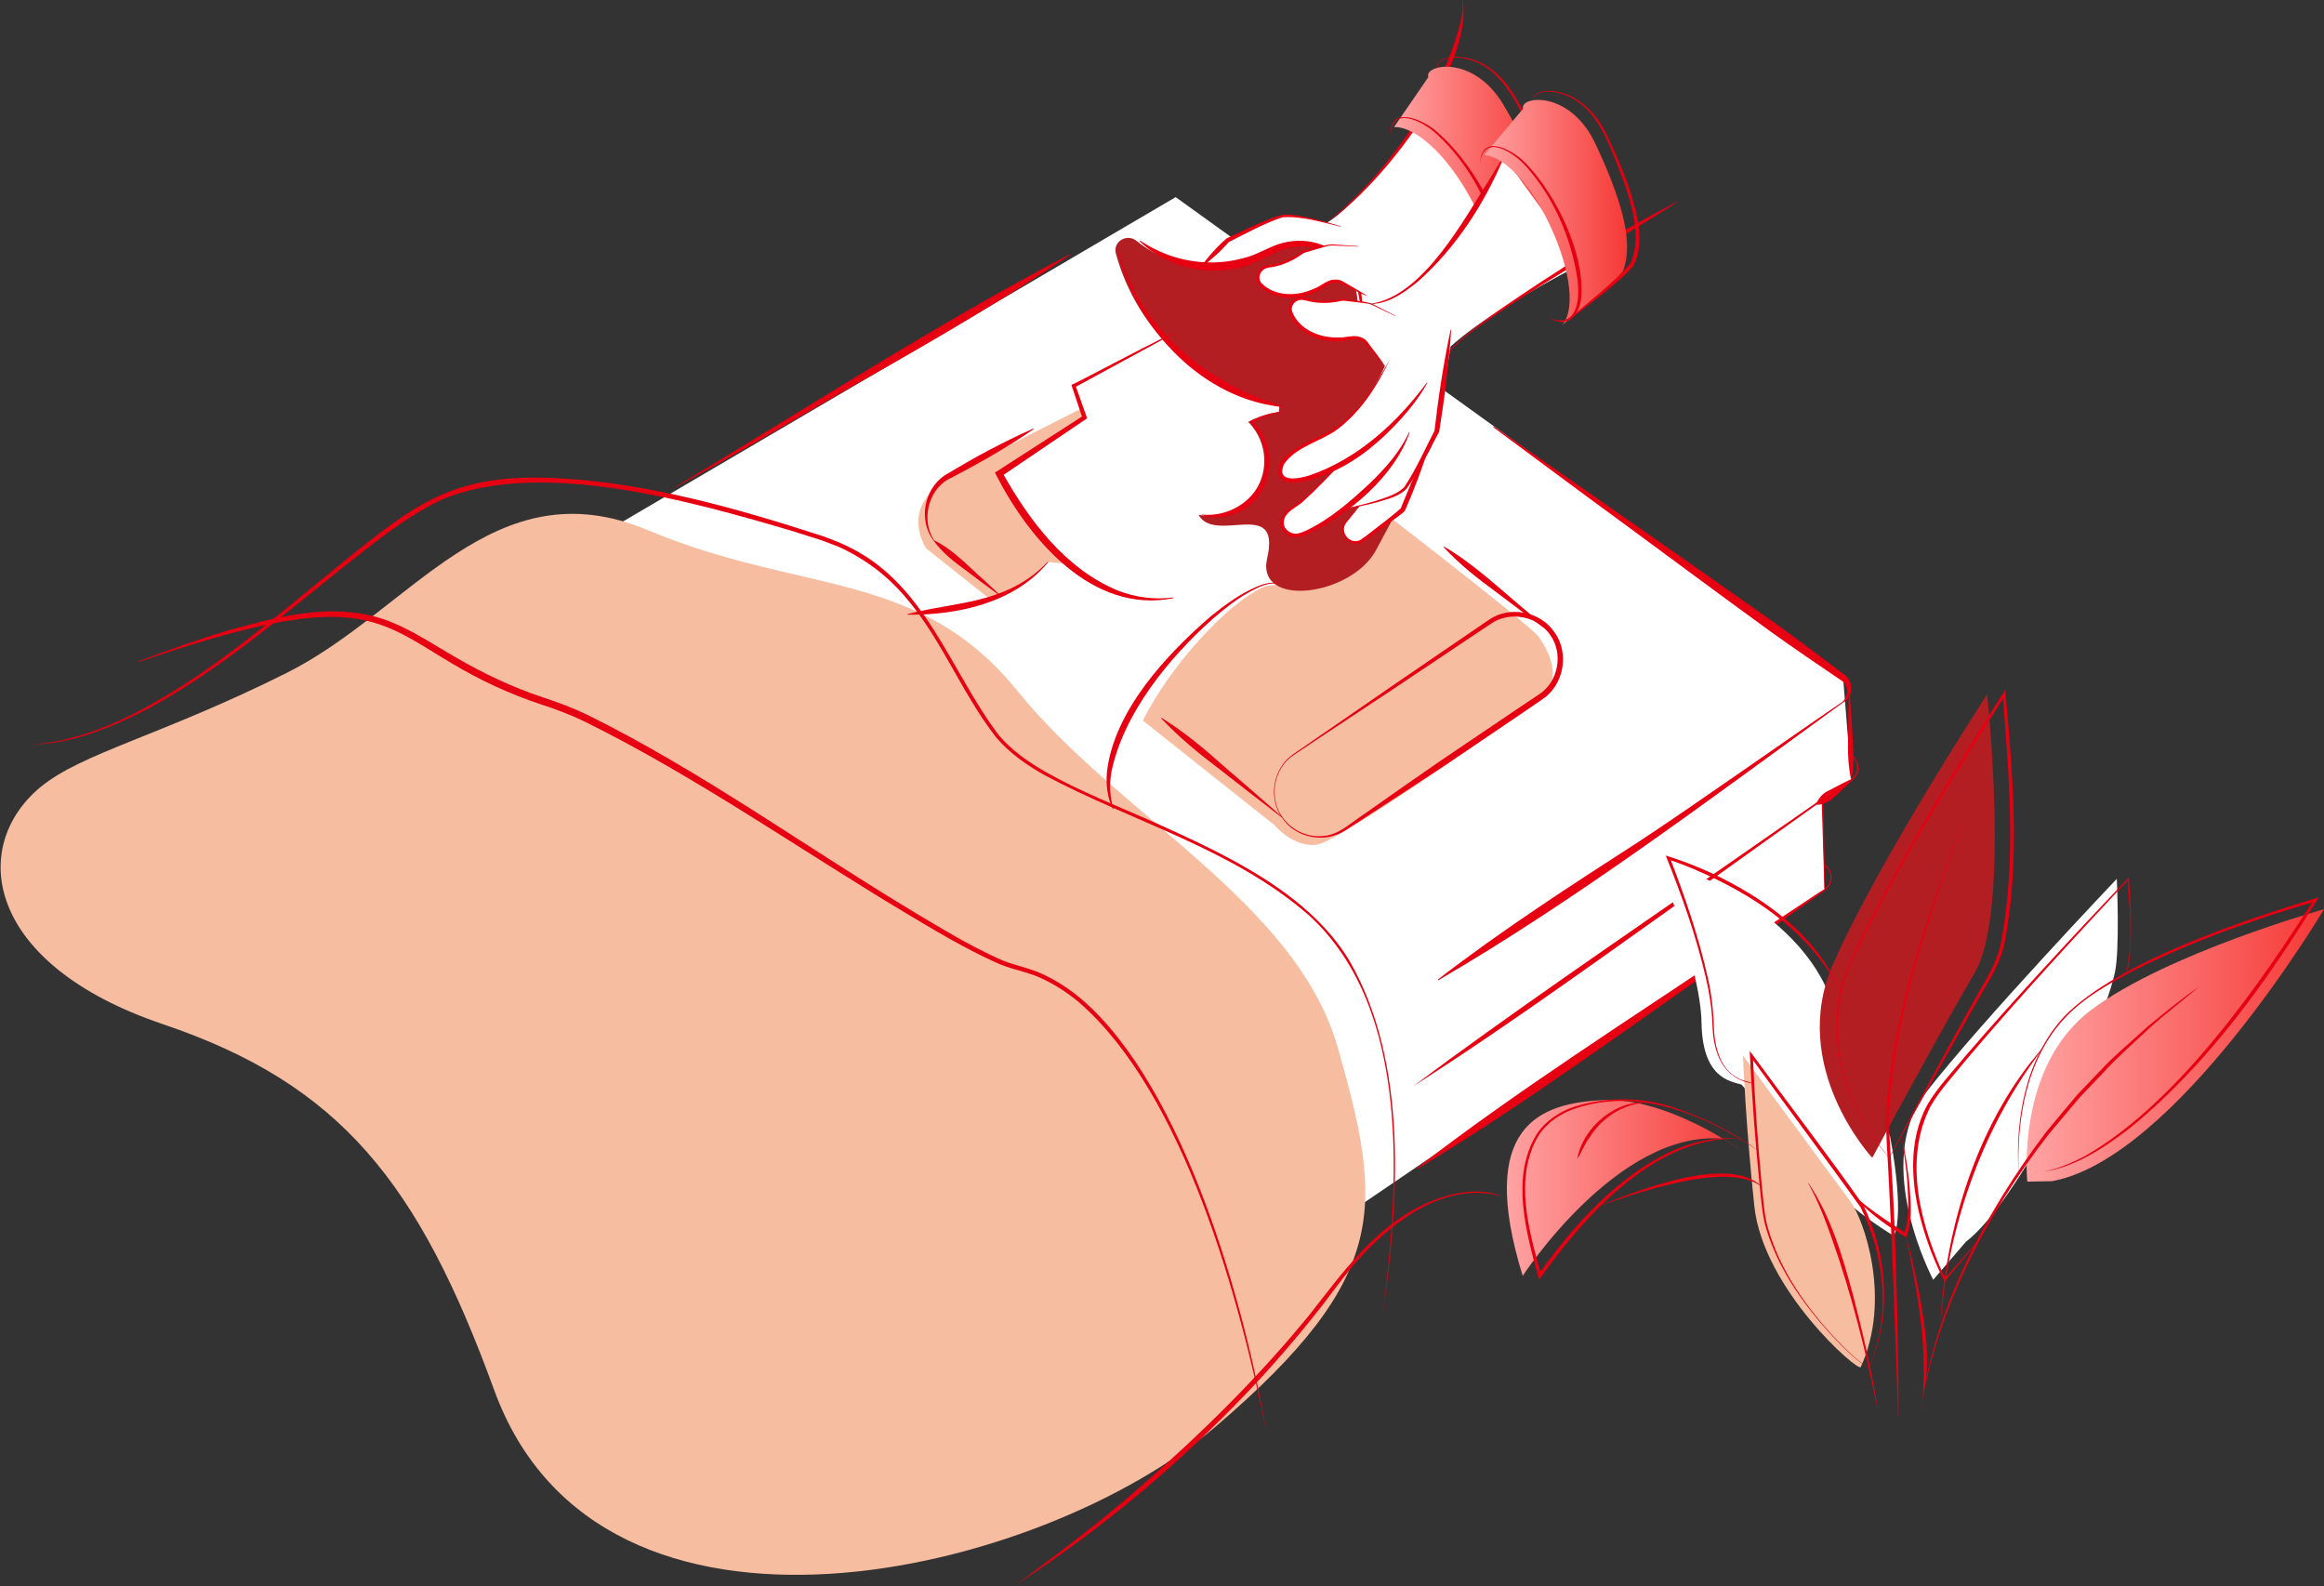 <svg width="734" height="501" viewBox="0 0 734 501" fill="none" xmlns="http://www.w3.org/2000/svg">
<rect x="0" y="0" width="734" height="501" fill="#333333" stroke="none"/>
<path d="M445.69 41.536C445.69 41.536 428.654 64.927 419.129 70.283C419.129 70.283 408.917 68.05 408.012 68.206C407.106 68.362 404.467 68.347 404.467 68.347L387.197 75.826L378.125 87.209L404.077 95.204L431.98 95.704L449.047 97.874L467.941 62.319C467.941 62.319 463.881 43.722 455.09 40.63C446.299 37.539 445.674 41.552 445.674 41.552L445.69 41.536Z" fill="white"/>
<path d="M419.078 70.235C437.566 55.776 456.772 28.325 461.675 5.247C461.941 3.529 462.081 1.764 461.847 0.031L461.987 0C465.298 21.392 436.129 58.992 419.094 70.251L419.078 70.235Z" fill="#E60012"/>
<path d="M474.876 33.134C465.257 16.942 449.611 20.471 451.126 24.359L440.289 40.13C445.364 39.802 454.483 45.892 462.743 59.633C471.706 74.545 473.455 86.818 469.895 91.252C473.611 87.739 486.696 75.169 487.508 72.124C490.038 62.662 484.494 49.343 474.86 33.134H474.876Z" fill="url(#paint0_linear_926_1597)"/>
<path d="M439.257 42.878C438.664 32.713 449.906 37.912 454.169 41.91C464.256 50.748 474.515 67.518 475.124 81.134C475.421 86.911 472.298 92.33 465.911 89.41C474.796 91.846 474.89 82.664 473.391 76.309C470.205 63.614 463.475 51.279 453.779 42.362C449.422 38.303 439.335 33.056 439.257 42.878Z" fill="#E60012"/>
<path d="M454.065 21.361C453.612 20.268 454.627 19.268 455.532 18.847C458.405 17.473 461.778 17.816 464.745 18.66C470.835 20.502 475.55 25.327 478.627 30.73C481.828 36.086 484.872 41.535 487.355 47.266C490.244 54.339 493.507 62.74 490.587 70.297C487.933 74.232 484.404 77.449 481.125 80.759C478.127 83.508 475.004 86.818 471.865 89.098C477.861 82.758 484.482 76.778 489.557 69.689C493.07 59.273 485.809 45.72 481.078 36.476C477.331 29.324 472.833 21.533 464.636 18.987C461.747 18.097 458.437 17.691 455.61 18.987C454.72 19.378 453.783 20.283 454.174 21.298L454.065 21.345V21.361Z" fill="#E60012"/>
<path d="M398.738 401.627L576.278 280.956L575.575 252.459L584.725 246.323L582.117 214.031L371.318 62.256L141.953 196.855L398.738 401.627Z" fill="white"/>
<path d="M402.519 260.579L292.575 173.246C292.575 173.246 284.362 161.441 297.541 152.525C310.72 143.609 373.663 113.207 373.663 113.207C373.663 113.207 482.139 195.7 485.964 201.102C489.79 206.505 493.959 215.702 485.496 221.573C485.496 221.573 423.864 265.295 416.307 266.684C408.749 268.074 402.519 260.579 402.519 260.579Z" fill="#F7BDA1"/>
<path d="M303.4 205.223C314.798 223.68 330.96 243.995 355.444 255.799C347.964 229.77 393.06 181.114 404.474 184.471L330.96 177.476C321.794 188.063 308.74 191.232 293.391 193.231C297.029 196.479 300.417 200.383 303.4 205.223Z" fill="white"/>
<path d="M12.882 248.509C25.764 237.844 51.029 232.269 90.503 212.532C129.961 192.795 155.741 146.935 204.678 167.452C253.614 187.97 290.075 179.507 321.57 218.466C353.065 257.425 409.512 285.047 422.519 330.83C436.744 380.906 439.414 403.001 384.154 450.361C328.909 497.72 189.688 531.229 156.1 439.056C132.178 373.395 107.476 342.385 51.435 323.444C-4.607 304.503 -10.009 267.434 12.866 248.493L12.882 248.509Z" fill="#F7BDA1"/>
<path d="M370.589 188.83C337.439 194.654 315.609 149.653 315.609 149.653L342.545 131.867L338.907 120L370.886 103.121L415.591 119.938L404.473 184.505L370.573 188.846L370.589 188.83Z" fill="white"/>
<path d="M452.018 140.939C457.109 129.103 452.378 115.144 440.823 108.945C436.201 106.478 431.157 105.603 426.317 106.118C430.642 98.436 429.643 88.083 421.554 81.197C415.402 75.966 406.626 75.717 399.553 79.62C386.202 87.022 370.182 85.132 358.97 76.076C355.91 73.609 351.397 76.31 352.443 80.104C359.142 104.635 379.254 123.342 404.05 128.401C403.987 128.963 403.972 129.525 403.941 130.072C400.552 130.571 397.258 131.633 394.228 133.241C399.49 138.519 400.958 146.811 397.258 153.728C393.557 160.645 385.859 164.034 378.535 162.581C383.72 171.997 404.706 156.866 400.224 176.229C396.508 192.296 426.816 188.268 434.608 173.715L451.113 142.876L452.143 140.955L452.034 140.924L452.018 140.939Z" fill="#B31E23"/>
<path d="M404.983 130.165C401.61 130.743 398.363 131.898 395.411 133.569L395.49 133.007C404.374 141.08 402.001 157.334 390.711 161.972C387.167 163.518 383.107 163.783 379.531 162.675L379.562 162.503C386.823 163.252 393.975 159.63 397.535 153.353C401.283 146.966 399.955 138.331 394.662 133.147C397.879 131.492 401.376 130.415 404.936 129.993L404.968 130.165H404.983Z" fill="#E60012"/>
<path d="M404.839 258.143C400.373 251.835 402.138 242.435 408.54 238.109L414.692 233.878L439.285 216.905L463.956 200.041L470.124 195.825C476.698 191.171 486.535 193.014 491.001 199.744C495.733 206.318 493.937 216.296 487.176 220.824L481.008 225.055L456.258 241.794C450.059 245.901 437.505 254.115 431.244 258.143L424.966 262.203C418.518 266.528 409.024 264.686 404.823 258.143H404.839ZM404.995 258.034C407.821 262.109 412.849 264.514 417.752 264.03C422.796 263.764 426.497 259.939 430.65 257.253C436.724 252.928 449.013 244.355 455.15 240.139L479.915 223.416L486.114 219.278C492.141 215.343 493.812 206.568 489.69 200.65C485.739 194.575 476.87 192.827 470.889 196.98L464.675 201.134L439.832 217.748L414.911 234.237L408.696 238.375C402.294 242.513 400.607 251.85 404.995 258.049V258.034Z" fill="#E60012"/>
<path d="M404.842 258.174C399.939 254.442 390.164 246.854 385.339 243.044C378.75 238.078 372.379 232.878 366.711 226.835L366.836 226.679C373.862 231.067 380.202 236.314 386.339 241.81C391.008 245.807 400.361 253.958 404.967 258.018L404.842 258.174Z" fill="#E60012"/>
<path d="M315.596 188.002C312.879 186.034 307.476 181.99 304.806 179.945C301.121 177.321 297.639 174.495 294.906 170.81L295.031 170.654C301.012 173.496 305.868 178.93 310.802 183.224L315.721 187.83L315.596 187.986V188.002Z" fill="#E60012"/>
<path d="M490.267 200.275C485.848 197.011 477.01 190.406 472.653 187.064C466.688 182.739 460.942 178.18 455.914 172.761L456.039 172.605C465.299 177.93 473.84 186.112 482.053 192.92L490.391 200.103L490.267 200.259V200.275Z" fill="#E60012"/>
<path d="M331.041 177.54C320.501 190.375 302.575 194.279 286.648 194.138L286.633 193.935C298.266 190.875 310.742 190.687 321.407 184.738C324.92 182.833 328.152 180.366 330.885 177.399L331.041 177.524V177.54Z" fill="#E60012"/>
<path d="M403.477 184.41C401.556 184.004 399.573 184.628 397.762 185.378C392.328 187.782 387.581 191.514 383.1 195.371C369.187 207.769 354.821 225.273 351.011 243.839C350.371 247.665 350.449 251.662 351.698 255.441L351.511 255.519C349.7 251.912 349.247 247.696 349.622 243.668C351.886 224.493 368.344 206.739 382.444 194.606C387.113 190.858 392.016 187.251 397.606 185.003C399.464 184.316 401.51 183.722 403.524 184.222L403.461 184.41H403.477Z" fill="#E60012"/>
<path d="M371.15 105.088L339.374 122.373L339.655 121.671L343.184 131.617L343.356 132.101L342.919 132.398L316.186 150.495L316.545 149.153C325.024 164.361 336.532 179.695 353.084 186.519C358.58 188.658 364.608 189.47 370.557 188.674L370.604 188.908C345.152 194.076 325.118 170.498 314.656 150.074L314.234 149.246L315.015 148.747L342.154 131.274L341.888 132.054L338.547 122.03L338.39 121.561L338.828 121.343C338.921 121.593 371.259 104.26 371.135 105.072L371.15 105.088Z" fill="#E60012"/>
<path d="M211.742 154.712C252.481 130.353 295.859 102.215 337.816 80.339L337.941 80.558C317.641 94.142 296.608 106.509 275.372 118.517C259.601 127.324 227.373 146.686 211.742 154.696V154.712Z" fill="#E60012"/>
<path d="M471.781 134.647C499.466 153.916 533.475 177.603 560.863 196.95C565.766 200.479 570.607 204.086 575.432 207.724C577.837 209.551 580.288 211.315 582.662 213.189C585.55 215.375 585.3 220.325 582.084 221.887L581.912 221.652C584.192 219.607 583.614 216 581.459 214.844C573.949 209.77 566.485 204.648 559.114 199.386C542.126 187.066 517.907 169.031 500.731 156.476L471.609 134.912L471.781 134.678V134.647Z" fill="#E60012"/>
<path d="M582.096 221.87C540.842 251.803 498.276 283.954 454.305 309.562L454.148 309.328C474.651 293.526 496.324 279.504 518.06 265.513C536.454 253.349 563.452 234.19 581.924 221.636L582.096 221.87Z" fill="#E60012"/>
<path d="M584.946 238.5C586.523 239.625 587.303 241.748 586.819 243.653C586.398 245.621 584.54 246.745 583.259 248.103C580.355 250.539 577.997 254.146 573.797 254.146L573.625 253.912C574.421 251.976 575.686 250.524 577.513 249.696C579.621 248.666 581.682 247.463 583.821 246.48C587.007 245.324 587.475 240.671 584.758 238.735L584.93 238.5H584.946Z" fill="#E60012"/>
<path d="M294.899 170.81C290.042 164.517 291.713 154.649 298.334 150.136C302.909 147.45 307.453 144.718 312.153 142.266C316.837 139.815 321.553 137.441 326.409 135.333L326.503 135.505C317.805 141.517 308.577 146.701 299.193 151.541C293.119 155.148 290.87 164.486 295.07 170.701L294.899 170.81Z" fill="#E60012"/>
<path d="M584.123 217.825C584.482 222.572 584.795 227.319 585.06 232.066C585.326 236.625 585.888 242.122 584.654 246.338C583.639 241.622 583.545 236.875 583.717 232.097C583.748 227.35 583.827 222.588 583.951 217.841H584.123V217.825Z" fill="#E60012"/>
<path d="M576.493 273.133C579.757 275.616 578.773 280.159 575.338 281.924C570.045 285.656 555.538 295.884 550.042 299.756C517.157 322.554 481.712 348.724 447.562 369.21L447.406 368.976C478.808 344.602 516.142 320.976 549.261 298.616C554.898 294.884 569.592 285.125 575.057 281.502C578.32 279.988 579.351 275.709 576.337 273.367L576.509 273.133H576.493Z" fill="#E60012"/>
<path d="M576.212 280.957L575.337 252.46L575.759 252.663L543.655 275.617C512.488 297.587 478.104 322.836 446.344 343.026C476.777 320.291 511.676 296.541 543.062 274.774L575.462 252.242L575.868 251.96V252.445C575.696 252.445 576.711 281.269 576.227 280.941L576.212 280.957Z" fill="#E60012"/>
<path d="M353.578 80.072C360.62 104.447 381.419 121.233 405.107 128.291L405.06 128.525C386.072 126.698 369.661 113.597 360.292 97.451C357.185 92.018 354.843 86.178 353.359 80.15L353.578 80.088V80.072Z" fill="#E60012"/>
<path d="M427.229 106.054C435.318 91.111 420.765 72.92 404.479 79.041C400.06 80.915 395.641 83.788 390.753 84.678C379.948 87.145 367.768 83.803 359.93 76.183L360.086 75.98C363.365 78.135 366.863 79.868 370.516 81.024C377.793 83.319 385.632 83.522 392.97 81.445C396.859 80.509 399.982 78.401 403.823 77.089C407.726 75.824 412.02 75.668 415.971 76.808C423.825 79.041 429.681 86.692 430.18 94.749C430.446 98.747 429.462 102.775 427.464 106.195L427.245 106.07L427.229 106.054Z" fill="#E60012"/>
<path d="M620.855 392.212L610.581 404.173C610.581 404.173 590.953 367.322 608.348 344.946C625.743 322.57 668.559 277.553 668.559 277.553C668.559 277.553 669.589 300.21 667.903 307.408C662.968 328.551 636.829 380.095 620.84 392.212H620.855Z" fill="white"/>
<path d="M671.491 307.391C673.911 297.71 672.537 287.435 672.006 277.583L672.334 277.692C654.986 296.289 637.685 314.98 621.258 334.389C617.323 339.292 612.842 344.008 609.719 349.426C600.928 366.571 606.768 387.51 614.466 404.046L613.997 404C614.091 404.046 624.428 391.898 624.522 392.257L614.435 404.374L614.154 404.702C611.14 398.894 608.782 392.788 607.002 386.496C603.582 374.3 602.474 360.419 608.735 348.895C611.999 343.305 616.48 338.746 620.524 333.78C628.816 324.115 637.341 314.652 645.945 305.283C654.549 295.914 663.262 286.624 672.053 277.426L672.35 277.114L672.381 277.536C672.927 285.015 673.271 292.542 672.834 300.037C672.584 302.394 672.537 305.424 671.475 307.391H671.491Z" fill="#E60012"/>
<path d="M596.936 358.905C596.936 358.905 601.699 382.546 598.17 390.338C598.17 390.338 585.678 382.765 581.977 377.752L549.998 342.51C546.516 341.448 537.678 340.62 537.397 322.944C537.116 305.268 523.312 271.291 523.312 271.291C523.312 271.291 565.504 283.892 577.683 314.06L596.936 358.921V358.905Z" fill="white"/>
<path d="M549.707 363.198C549.707 363.198 526.785 346.6 506.611 347.427C486.452 348.255 466.278 355.438 480.924 402.954C480.924 402.954 511.03 356.546 544.211 359.638" fill="url(#paint1_linear_926_1597)"/>
<path d="M591.331 365.666C591.331 365.666 564.63 336.951 578.995 304.363C593.361 271.775 627.604 219.293 627.604 219.293C627.604 219.293 635.068 287.795 623.731 307.126C612.395 326.458 591.315 365.666 591.315 365.666H591.331Z" fill="#B31E23"/>
<path d="M587.687 431.732C586.906 433.419 556.832 407.092 554.068 380.859C551.304 354.627 550.477 333.344 550.477 333.344C550.477 333.344 580.301 373.942 584.454 379.47C588.608 384.997 597.555 410.231 587.687 431.732Z" fill="#F7BDA1"/>
<path d="M640.297 373.177C640.297 373.177 636.502 336.857 660.533 318.9C684.565 300.943 734.001 287.14 734.001 287.14C734.001 287.14 687.313 365.854 648.104 373.037L640.297 373.177Z" fill="url(#paint2_linear_926_1597)"/>
<path d="M606.422 446.051C610.997 413.525 626.627 383.389 646.302 357.437C649.519 353.58 653.016 349.317 656.264 345.539L663.416 338.059C667.429 333.687 674.143 328.019 678.562 323.975C683.809 319.618 689.492 315.09 694.895 311.311C690.351 315.215 683.34 320.602 679.046 324.521C674.69 328.659 668.163 334.39 664.228 338.84L657.107 346.288C653.86 350.036 650.393 354.314 647.145 358.093C627.158 383.701 611.637 413.978 606.422 446.051Z" fill="#E60012"/>
<path d="M637.54 370.226C636.447 352.925 639.945 333.921 652.093 320.867C669.129 303.613 708.822 290.512 732.353 283.376C715.911 310.062 697.282 336.17 672.845 356.141C664.804 362.34 655.451 368.617 645.395 370.023C650.469 369.023 655.263 366.947 659.729 364.386C687.96 347.662 713.412 311.561 730.901 283.939L731.448 284.641C711.804 290.356 692.364 297.242 674.063 306.439C666.365 310.515 658.511 314.84 652.452 321.18C640.148 334.031 636.9 353.221 637.556 370.21L637.54 370.226Z" fill="#E60012"/>
<path d="M612.758 419.583C613.945 390.539 623.204 358.701 641.27 335.607L645.049 330.953L645.143 331.032L641.692 335.919C624.484 360.325 614.788 390.087 612.773 419.583H612.758Z" fill="#E60012"/>
<path d="M621.149 257.143C609.859 287.108 598.898 318.103 596.665 350.238C596.415 358.233 597.367 366.29 597.742 374.348C598.57 388.385 599.101 408.466 599.382 422.707C599.553 430.764 599.631 438.837 599.616 446.894H599.507C598.648 422.722 597.851 398.566 596.633 374.41C596.337 366.369 595.447 358.343 595.775 350.207C598.304 318.025 609.328 286.702 621.164 257.143H621.149Z" fill="#E60012"/>
<path d="M596.696 365.713C583.329 350.411 575.631 328.285 582.533 308.454C584.828 301.989 588.014 295.915 591.059 289.779C603.613 265.466 617.854 242.075 632.594 219.012L633.312 217.904L633.453 219.215C635.701 244.995 638.028 271.338 633.281 296.977C632.126 303.473 628.565 309.156 625.255 314.747C618.697 326.208 603.301 353.815 596.711 365.713H596.696ZM596.68 365.604C605.627 348.428 614.965 331.236 624.443 314.294C627.675 308.688 631.079 303.238 632.172 296.743C636.81 271.322 634.577 244.949 632.5 219.325L633.343 219.528C616.745 245.386 600.474 271.587 586.983 299.225C574.554 321.695 580.706 346.71 596.664 365.604H596.68Z" fill="#E60012"/>
<path d="M593.15 445.786C589.402 427.266 584.858 408.841 578.519 391.025C576.442 385.091 574.178 379.204 571.07 373.708L571.164 373.645C578.284 384.17 581.876 396.63 585.186 408.747C588.325 420.896 591.369 433.559 593.165 445.77L593.15 445.786Z" fill="#E60012"/>
<path d="M590.413 431.764C590.272 431.952 590.069 431.858 589.944 431.811C589.804 431.764 589.663 431.702 589.538 431.624C585.884 429.329 582.84 426.159 579.81 423.114C570.395 413.105 561.963 401.628 557.918 388.309C556.638 384.452 556.216 378.706 555.779 374.646C554.421 360.905 553.343 347.148 552.687 333.36L552.625 331.892L553.499 333.079C562.743 345.758 579.732 367.963 588.617 380.845C596.237 396.428 597.455 415.759 590.397 431.749L590.413 431.764ZM590.319 431.718C597.236 415.759 595.363 396.725 587.696 381.391C578.733 368.696 561.869 346.274 552.797 333.626L553.609 333.345C554.186 347.117 555.17 360.889 556.451 374.614C556.888 378.674 557.247 384.327 558.481 388.184C562.322 401.425 570.598 413.042 579.951 423.02C582.964 426.065 585.962 429.25 589.601 431.546C589.819 431.655 590.178 431.843 590.319 431.733V431.718Z" fill="#E60012"/>
<path d="M553.599 342.214C543.871 340.559 541.076 332.252 540.842 323.429C540.655 318.48 539.905 313.592 538.765 308.767C535.705 295.573 531.145 282.737 526.102 270.199C532.144 272.057 537.984 274.43 543.621 277.225C559.392 285.126 574.773 296.791 581.347 313.686C573.945 297.556 558.846 286.048 543.122 278.225C537.844 275.601 532.394 273.228 526.789 271.401L527.366 270.761C532.129 283.128 536.454 295.682 539.343 308.627C540.686 314.279 541.217 320.072 541.373 325.881C541.81 331.44 543.574 337.826 548.962 340.481C550.148 341.293 553.349 341.808 553.599 342.214Z" fill="#E60012"/>
<path d="M600.6 358.547C601.693 363.731 602.551 368.962 603.082 374.24C603.473 379.752 604.175 385.451 602.052 390.776C597.414 388.028 592.948 384.983 588.982 381.314C587.717 380.142 586.499 378.893 585.547 377.441L585.641 377.379C586.765 378.675 588.092 379.752 589.419 380.814C593.464 383.952 597.773 386.747 602.067 389.527L601.287 389.761C603.176 384.983 602.692 379.393 602.458 374.303C602.192 369.087 601.162 363.544 600.615 358.547H600.6Z" fill="#E60012"/>
<path d="M601.836 389.963C604.1 398.083 605.958 406.327 607.239 414.681C608.55 422.988 609.394 431.654 607.473 439.93L607.364 439.915C608.55 423.144 605.24 406.093 601.836 389.963Z" fill="#E60012"/>
<path d="M555.065 363.246C538.575 352.034 517.714 343.415 497.821 349.989C493.027 351.519 488.624 354.454 485.907 358.67C477.99 371.896 482.909 388.963 486.844 402.798L485.876 402.657C499.382 383.061 523.835 356.859 549.599 359.685C523.429 358.327 500.725 383.592 486.781 403.235L486.141 404.187L485.813 403.11C481.941 389.057 477.131 371.615 485.298 358.264C488.155 353.908 492.746 350.91 497.633 349.38C507.455 346.444 518.136 346.397 527.879 349.536C537.498 352.596 547.148 357.343 555.08 363.246H555.065Z" fill="#E60012"/>
<path d="M521.313 348.209C513.459 348.084 506.135 352.613 502.06 359.202C500.592 360.935 499.14 364.792 498.141 365.932C500.171 355.501 510.82 346.944 521.313 348.209Z" fill="#E60012"/>
<path d="M504.5 381.062C516.601 376.237 545.223 364.635 556.138 374.426L556.06 374.504C544.755 366.697 516.508 376.971 504.5 381.062Z" fill="#E60012"/>
<path d="M474.353 377.862C457.598 372.975 441.296 384.546 430.397 396.288C424.666 402.393 420.013 409.435 414.673 415.978C409.411 422.567 403.914 428.969 398.215 435.184C375.339 459.934 349.435 481.966 321.156 500.313C334.382 490.538 348.185 480.108 360.74 469.037C379.712 452.454 397.731 434.7 413.642 415.15C423.964 401.987 434.176 387.622 449.791 380.345C457.161 376.91 466.904 374.63 474.353 377.847V377.862Z" fill="#E60012"/>
<path d="M400.04 452.453C391.498 410.215 374.088 345.742 341.016 316.745C337.237 313.528 333.021 310.811 328.524 308.781C323.949 306.705 318.812 306.065 314.315 303.863C305.086 299.694 296.451 294.541 287.801 289.404C253.37 268.886 220.454 245.557 184.494 227.803C179.95 225.633 175.421 223.915 170.596 222.369C161.009 219.168 151.749 214.89 143.083 209.721C134.48 204.725 126.375 198.635 116.616 196.246C106.982 193.81 96.817 194.903 87.12 196.714C72.364 199.587 58.014 204.241 43.789 209.081L43.711 208.863C53.111 205.318 62.574 201.93 72.208 199.057C86.667 195.059 102.048 190.89 117.069 194.388C127.016 196.683 135.51 202.835 144.223 207.77C152.858 212.782 161.868 217.045 171.346 220.199C176.093 221.729 180.949 223.572 185.477 225.742C221.579 243.574 254.229 267.356 288.66 288.029C297.248 293.198 305.851 298.398 314.908 302.551C319.468 304.784 324.511 305.409 329.086 307.548C333.724 309.672 338.018 312.482 341.859 315.793C374.01 343.649 393.076 411.589 400.04 452.5V452.453Z" fill="#E60012"/>
<path d="M436.728 415.15C441.709 375.02 446.113 319.041 413.509 289.155C389.337 267.965 357.655 259.643 329.783 244.731C324.255 241.592 318.899 237.891 314.699 232.973C302.941 217.998 296.508 199.229 283.204 185.535C278.035 180.117 271.805 175.87 265.044 172.747C264.232 172.403 260.422 171.013 259.547 170.654L250.491 167.781C219.043 158.49 170.325 144.546 139.283 157.913C127.931 163.362 118.015 171.576 108.131 179.336C88.316 195.154 68.938 211.94 46.484 223.979C35.351 229.694 22.718 234.94 10.32 235.112C23.031 234.206 35.054 229.366 46.141 223.354C68.438 211.159 87.66 194.279 107.319 178.337C131.803 158.537 143.405 149.324 176.321 151.026C204.958 152.588 232.831 160.567 259.969 169.358C261.562 169.983 265.2 171.279 266.652 172.06C292.245 183.568 299.834 211.596 315.526 232.27C319.586 237.033 324.833 240.702 330.298 243.825C341.306 250.055 353.189 254.646 364.791 259.799C386.933 269.839 413.134 281.8 426.126 303.302C444.895 335.78 441.819 379.533 436.744 415.119L436.728 415.15Z" fill="#E60012"/>
<path d="M429.003 77.809L420.618 77.341C420.165 77.31 419.712 77.372 419.275 77.481L412.279 79.433C411.811 79.558 411.374 79.777 410.968 80.058C409.547 81.073 405.612 83.587 400.818 84.071C399.382 84.211 398.07 85.07 397.523 86.413C396.852 88.052 397.211 90.348 402.052 92.409C409.406 95.563 416.792 91.113 419.009 89.583C419.493 89.255 420.024 89.021 420.602 88.911L421.164 88.802C422.101 88.63 423.069 88.771 423.912 89.224L432.095 93.627L429.003 77.794V77.809Z" fill="white"/>
<path d="M429 77.871L424.347 77.668C422.989 77.668 421.037 77.402 419.741 77.574C417.617 78.136 415.197 78.901 413.058 79.51C412.277 79.713 411.637 79.916 411.028 80.4C408.467 82.212 405.562 83.586 402.455 84.226C401.69 84.413 400.831 84.429 400.207 84.616C398.161 85.132 396.927 87.724 398.442 89.425C402.721 93.813 409.872 93.626 415.134 91.112C416.961 90.472 418.46 88.973 420.396 88.457C421.599 88.161 423.004 88.192 424.097 88.863C426.799 90.409 429.469 91.986 432.123 93.595C429.422 92.689 426.455 90.862 423.707 89.597C422.723 89.098 421.661 89.144 420.615 89.425C418.866 90.034 417.461 91.471 415.634 92.189C409.981 95.016 402.205 94.953 397.693 90.003C395.819 87.864 397.333 84.413 399.972 83.835C400.831 83.617 401.549 83.632 402.299 83.461C405.281 82.898 408.154 81.618 410.684 79.9C411.824 79.01 413.823 78.808 415.15 78.386C417.398 77.855 419.694 76.856 422.036 77.262C423.535 77.34 427.454 77.652 429 77.73V77.855V77.871Z" fill="#E60012"/>
<path d="M474.938 49.546C450.658 97.187 433.278 96.094 433.278 96.094C432.872 95.891 432.435 95.766 431.982 95.703L424.784 94.735C424.3 94.673 423.816 94.688 423.332 94.798C421.63 95.172 417.023 95.922 412.433 94.501C411.058 94.079 409.513 94.345 408.482 95.344C407.217 96.593 406.64 98.826 410.278 102.636C415.805 108.429 424.331 107.258 426.986 106.712C427.563 106.602 428.141 106.602 428.703 106.712L429.265 106.837C430.202 107.04 431.03 107.555 431.623 108.304L437.401 115.581C437.401 115.581 430.624 131.929 418.148 137.613C407.982 142.251 403.064 145.78 404.688 150.136C405.828 153.212 413.932 151.776 422.863 147.029L422.801 147.076C422.504 147.232 412.12 158.272 408.17 160.38C404.204 162.488 403.485 167.812 408.576 169.061C410.902 169.623 417.523 166.157 424.581 160.723C424.581 160.723 426.626 160.38 429.421 159.755L425.143 164.767C423.722 166.438 423.925 168.936 425.58 170.357C426.986 171.56 429.015 171.638 430.499 170.545C434.762 167.422 442.944 161.379 443.1 160.848C443.319 160.145 451.204 141.236 451.204 141.236C452.703 138.363 453.796 136.161 453.796 136.161L458.153 109.429C467.412 101.075 482.527 92.268 499.438 83.352L474.954 49.515L474.938 49.546Z" fill="white"/>
<path d="M456.938 112.957C457.094 111.036 458.811 109.756 460.014 108.428C464.058 104.634 468.57 101.402 473.083 98.185C491.321 85.662 510.059 73.81 529.733 63.692L529.796 63.801C511.933 75.294 491.071 86.849 473.442 98.716C468.18 102.37 462.652 105.867 458.265 110.568C457.703 111.255 457.062 112.035 457.062 112.925H456.938V112.957Z" fill="#E60012"/>
<path d="M433.586 95.811C449.763 93.001 462.411 69.204 470.655 56.306C472.014 54.026 473.388 51.731 474.871 49.498L475.028 49.576C468.828 64.363 459.85 78.245 447.811 88.941C443.689 92.236 439.035 95.671 433.586 95.983V95.811Z" fill="#E60012"/>
<path d="M440.777 99.857L436.577 97.843C435.327 97.312 433.625 96.297 432.376 95.938C430.206 95.625 427.676 95.36 425.459 95.079C424.663 94.969 423.991 94.891 423.242 95.11C420.166 95.766 416.965 95.875 413.857 95.25C412.374 94.922 410.984 94.314 409.61 95.063C408.361 95.672 407.689 97.093 408.127 98.451C410.328 104.166 416.98 106.805 422.804 106.571C424.725 106.712 426.708 105.915 428.691 106.212C429.909 106.415 431.19 106.993 431.923 108.039C433.657 110.537 435.983 113.129 437.357 115.628C435.312 113.301 433.282 110.943 431.283 108.57C430.565 107.727 429.581 107.352 428.504 107.196C426.661 107.055 424.788 107.836 422.836 107.773C416.527 108.148 409.407 105.025 407.205 98.701C406.331 96 409.063 93.424 411.734 93.923C412.608 94.064 413.264 94.36 414.029 94.501C416.996 95.157 420.134 95.11 423.132 94.532C423.913 94.314 424.803 94.423 425.537 94.563C428.504 95.172 431.97 94.985 434.609 96.578L436.686 97.639L440.824 99.763L440.777 99.872V99.857Z" fill="#E60012"/>
<path d="M439.033 113.425C435.066 121.747 429.96 129.836 422.543 135.488C417.203 139.486 409.458 140.907 405.539 146.575C402.931 152.602 410.114 151.244 413.643 150.119C428.774 144.951 441.281 133.49 450.666 120.795L450.806 120.873C448.62 124.964 445.731 128.649 442.655 132.116C436.425 139.002 429.211 145.248 420.638 149.058C418.515 150.026 416.313 150.869 414.049 151.509C411.254 152.165 407.819 153.211 405.055 151.572C404.43 151.166 404.056 150.338 403.946 149.776C402.963 145.794 407.054 143.015 409.88 141.297C413.799 138.814 418.312 137.518 422.091 134.864C429.648 129.617 434.707 120.998 439.033 113.425Z" fill="#E60012"/>
<path d="M422.83 147.154C419.286 150.793 415.757 154.603 411.931 158.007C409.792 160.318 405.592 161.411 405.467 164.986C405.326 166.969 407.247 168.406 409.058 168.562C410.229 168.531 411.385 168.063 412.493 167.578C420.129 163.94 426.64 158.256 432.761 152.51C437.618 147.826 442.177 142.673 445.05 136.474L445.206 136.536C440.444 150.512 425.985 162.472 412.977 168.718C411.728 169.218 410.432 169.718 409.027 169.702C406.638 169.468 404.311 167.5 404.53 164.971C404.639 163.035 405.873 161.426 407.372 160.427C413.243 157.132 417.927 151.089 422.877 147.186L422.83 147.154Z" fill="#E60012"/>
<path d="M424.578 160.644C427.935 159.973 431.277 159.161 434.54 158.177C437.585 157.147 441.223 156.163 443.488 153.868C447.079 148.621 450.53 140.907 453.059 136.067C454.293 125.371 455.917 114.706 458.15 104.166L458.322 104.181C457.994 109.568 457.416 114.924 456.791 120.265C456.198 125.667 455.37 131.023 454.527 136.395C451.201 142.516 448.25 148.699 444.206 154.414C441.551 156.975 438.038 157.646 434.697 158.677C431.371 159.551 427.998 160.238 424.609 160.785L424.578 160.613V160.644Z" fill="#E60012"/>
<path d="M429.472 159.802L425.131 165.157C423.023 168.077 426.318 172.137 429.566 170.56C431.424 169.436 435.905 165.72 437.748 164.392C438.935 163.409 441.246 161.66 442.323 160.598C442.339 160.582 442.464 160.457 442.401 160.52C442.37 160.535 442.354 160.692 442.401 160.567C444.962 154.383 447.913 146.701 451.27 141.267C449.147 148.012 446.664 154.539 443.853 161.004C443.478 161.863 442.026 162.675 441.292 163.315C438.451 165.423 433.657 168.858 430.768 170.904C426.833 173.73 421.821 168.78 424.741 164.876L429.331 159.692L429.456 159.786L429.472 159.802Z" fill="#E60012"/>
<path d="M503.852 45.345C495.826 28.294 479.915 30.308 481.054 34.321L468.75 48.983C473.84 49.139 482.319 56.072 489.237 70.547C496.732 86.24 497.294 98.638 493.312 102.698C497.341 99.56 511.581 88.301 512.69 85.35C516.125 76.169 511.878 62.381 503.852 45.33V45.345Z" fill="url(#paint3_linear_926_1597)"/>
<path d="M467.461 51.638C467.851 41.457 478.532 47.719 482.404 52.107C491.617 61.913 500.189 79.51 499.487 93.158C499.221 98.935 495.599 104.026 489.509 100.512C498.113 103.791 499.096 94.657 498.222 88.192C496.27 75.263 490.758 62.334 481.967 52.528C478.017 48.062 468.492 41.863 467.461 51.654V51.638Z" fill="#E60012"/>
<path d="M484.268 31.635C483.924 30.511 485.017 29.605 485.97 29.277C488.952 28.184 492.294 28.856 495.167 29.98C501.054 32.4 505.285 37.647 507.83 43.331C510.501 48.968 512.999 54.683 514.935 60.632C517.137 67.94 519.557 76.637 515.934 83.867C512.905 87.536 509.095 90.394 505.504 93.376C502.256 95.828 498.821 98.826 495.495 100.777C502.069 95.047 509.251 89.722 514.966 83.164C519.463 73.139 513.545 58.946 509.72 49.296C506.675 41.816 502.959 33.634 495.042 30.308C492.247 29.153 488.983 28.419 486.048 29.434C485.127 29.746 484.096 30.542 484.393 31.604L484.283 31.635H484.268Z" fill="#E60012"/>
<path d="M423.452 71.609C417.472 70.173 411.226 68.19 405.027 68.627C399.156 70.579 393.566 73.717 388.007 76.481L388.179 76.356C386.867 77.808 385.54 79.245 384.072 80.541C382.589 81.775 376.483 87.38 381.168 81.79C383.073 79.464 385.118 77.231 387.414 75.279C393.207 72.671 398.766 69.642 404.902 67.846C408.166 67.518 411.242 68.33 414.38 68.986C417.456 69.704 420.501 70.548 423.499 71.469L423.452 71.609Z" fill="#E60012"/>
<defs>
<linearGradient id="paint0_linear_926_1597" x1="440.285" y1="56.164" x2="488.114" y2="56.164" gradientUnits="userSpaceOnUse">
<stop stop-color="#FFA3A3"/>
<stop offset="1" stop-color="#F53936"/>
</linearGradient>
<linearGradient id="paint1_linear_926_1597" x1="475.908" y1="375.173" x2="549.7" y2="375.173" gradientUnits="userSpaceOnUse">
<stop stop-color="#FFA3A3"/>
<stop offset="1" stop-color="#F53936"/>
</linearGradient>
<linearGradient id="paint2_linear_926_1597" x1="640.07" y1="330.154" x2="733.991" y2="330.154" gradientUnits="userSpaceOnUse">
<stop stop-color="#FFA3A3"/>
<stop offset="1" stop-color="#F53936"/>
</linearGradient>
<linearGradient id="paint3_linear_926_1597" x1="468.746" y1="67.12" x2="513.885" y2="67.12" gradientUnits="userSpaceOnUse">
<stop stop-color="#FFA3A3"/>
<stop offset="1" stop-color="#F53936"/>
</linearGradient>
</defs>
</svg>
